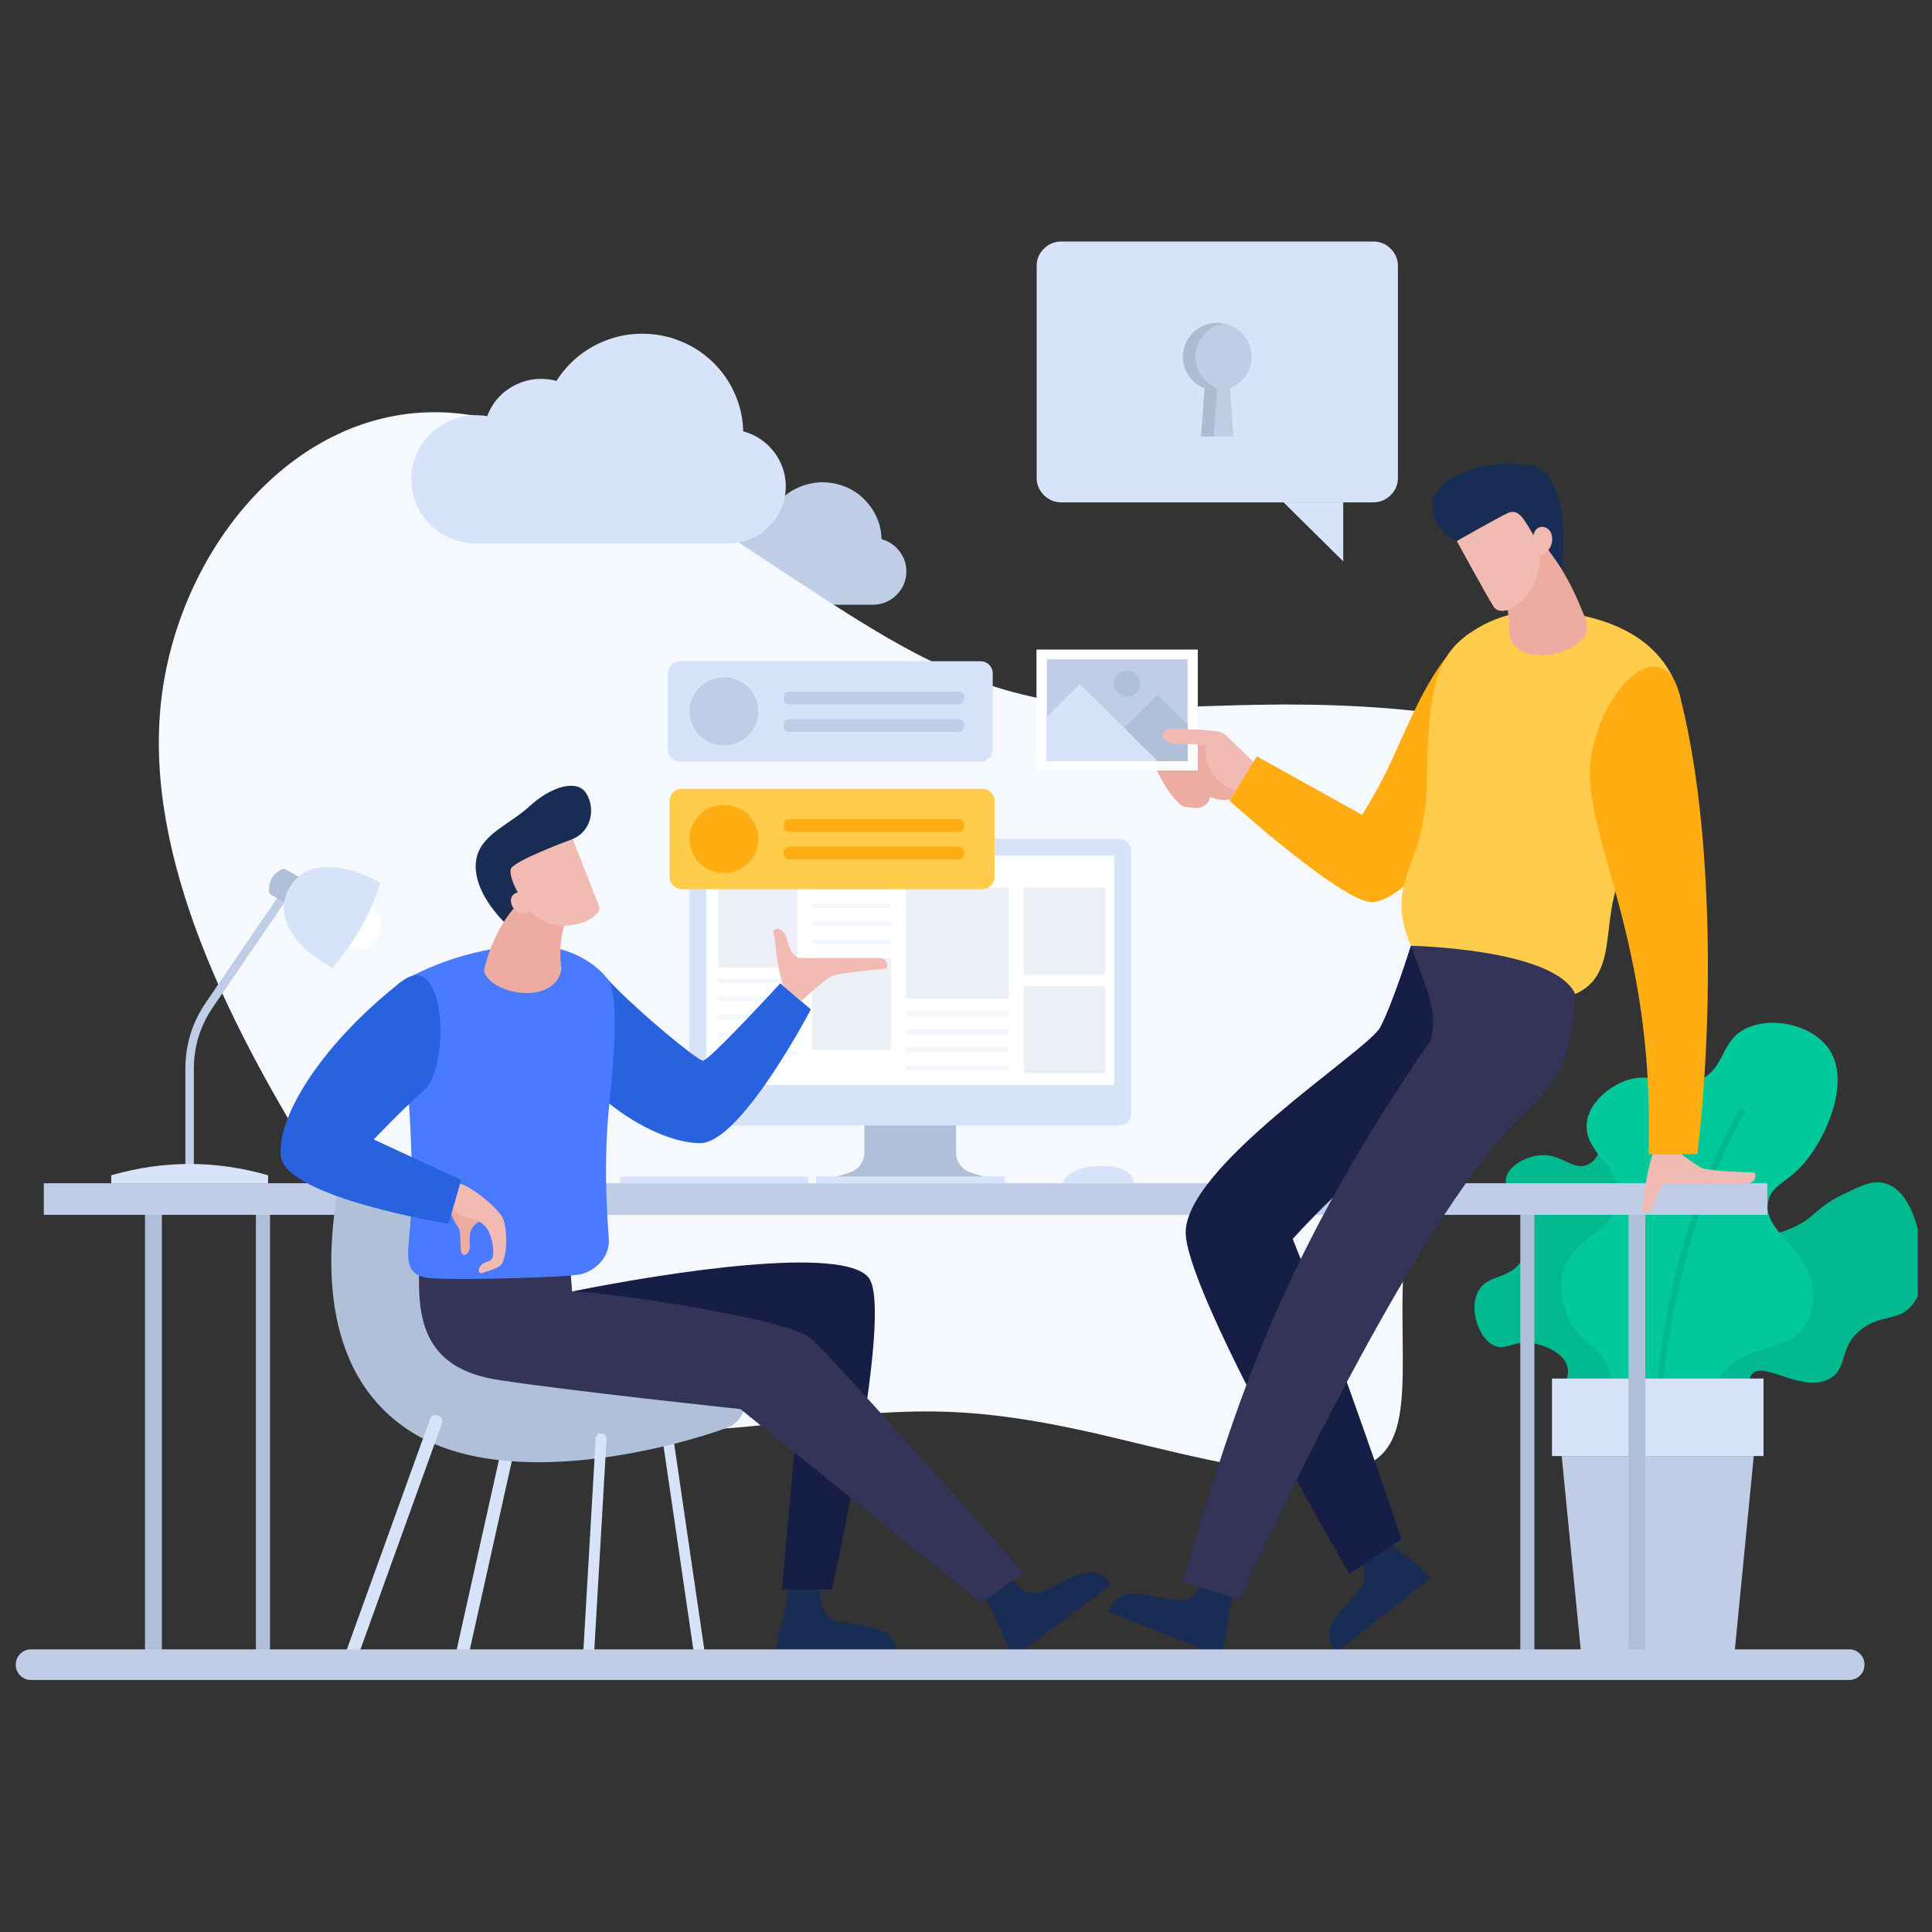 <svg xmlns="http://www.w3.org/2000/svg" xmlns:xlink="http://www.w3.org/1999/xlink" width="90" zoomAndPan="magnify" viewBox="0 0 67.5 67.5" height="90" preserveAspectRatio="xMidYMid meet" version="1.0"><rect x="0" y="0" width="67.5" height="67.5" fill="#333333" stroke="none"/><defs><filter x="0%" y="0%" width="100%" height="100%" id="b74022ba43"><feColorMatrix values="0 0 0 0 1 0 0 0 0 1 0 0 0 0 1 0 0 0 1 0" color-interpolation-filters="sRGB"/></filter><clipPath id="4a316f2019"><path d="M 58 41 L 67.004 41 L 67.004 50 L 58 50 Z M 58 41 " clip-rule="nonzero"/></clipPath><mask id="577aba8c58"><g filter="url(#b74022ba43)"><rect x="-6.75" width="81" fill="#000000" y="-6.75" height="81" fill-opacity="0.329"/></g></mask><clipPath id="760d5aff73"><path d="M 0.016 1 L 3 1 L 3 4 L 0.016 4 Z M 0.016 1 " clip-rule="nonzero"/></clipPath><clipPath id="650c083a74"><path d="M 10 1 L 13.832 1 L 13.832 5 L 10 5 Z M 10 1 " clip-rule="nonzero"/></clipPath><clipPath id="8ddefe4991"><path d="M 10 4 L 13.832 4 L 13.832 7.641 L 10 7.641 Z M 10 4 " clip-rule="nonzero"/></clipPath><clipPath id="d4b45bcacd"><path d="M 0.016 4 L 3 4 L 3 5 L 0.016 5 Z M 0.016 4 " clip-rule="nonzero"/></clipPath><clipPath id="0b157170f7"><path d="M 0.016 5 L 3 5 L 3 6 L 0.016 6 Z M 0.016 5 " clip-rule="nonzero"/></clipPath><clipPath id="08b397cab8"><path d="M 0.016 6 L 3 6 L 3 7 L 0.016 7 Z M 0.016 6 " clip-rule="nonzero"/></clipPath><clipPath id="52d12bfd06"><path d="M 3 0.73 L 7 0.73 L 7 2 L 3 2 Z M 3 0.73 " clip-rule="nonzero"/></clipPath><clipPath id="5870fde4e8"><path d="M 6 7 L 11 7 L 11 7.641 L 6 7.641 Z M 6 7 " clip-rule="nonzero"/></clipPath><clipPath id="7d657b0cd8"><rect x="0" width="14" y="0" height="8"/></clipPath><clipPath id="db3adf3d98"><path d="M 8 42 L 10 42 L 10 58.691 L 8 58.691 Z M 8 42 " clip-rule="nonzero"/></clipPath><clipPath id="d8e7d103c9"><path d="M 53 42 L 54 42 L 54 58.691 L 53 58.691 Z M 53 42 " clip-rule="nonzero"/></clipPath><clipPath id="769a3ae6ee"><path d="M 5 42 L 6 42 L 6 58.691 L 5 58.691 Z M 5 42 " clip-rule="nonzero"/></clipPath><clipPath id="0b0d0907bf"><path d="M 56 42 L 58 42 L 58 58.691 L 56 58.691 Z M 56 42 " clip-rule="nonzero"/></clipPath><clipPath id="5b70a5440b"><path d="M 23 49 L 25 49 L 25 58.691 L 23 58.691 Z M 23 49 " clip-rule="nonzero"/></clipPath><clipPath id="de13f01a71"><path d="M 15 49 L 19 49 L 19 58.691 L 15 58.691 Z M 15 49 " clip-rule="nonzero"/></clipPath><clipPath id="d32583e6ab"><path d="M 20 50 L 22 50 L 22 58.691 L 20 58.691 Z M 20 50 " clip-rule="nonzero"/></clipPath><clipPath id="273692b78a"><path d="M 12 49 L 16 49 L 16 58.691 L 12 58.691 Z M 12 49 " clip-rule="nonzero"/></clipPath><clipPath id="46cf6bf03a"><path d="M 36 8.441 L 49 8.441 L 49 18 L 36 18 Z M 36 8.441 " clip-rule="nonzero"/></clipPath><clipPath id="ae8eea348a"><path d="M 36.219 22.699 L 41.844 22.699 L 41.844 26.914 L 36.219 26.914 Z M 36.219 22.699 " clip-rule="nonzero"/></clipPath><clipPath id="2fb7267591"><path d="M 39 22.699 L 41 22.699 L 41 25 L 39 25 Z M 39 22.699 " clip-rule="nonzero"/></clipPath><clipPath id="e0ae032fd3"><path d="M 37 24 L 41.844 24 L 41.844 26.914 L 37 26.914 Z M 37 24 " clip-rule="nonzero"/></clipPath><clipPath id="235391d50b"><path d="M 36.219 23 L 41 23 L 41 26.914 L 36.219 26.914 Z M 36.219 23 " clip-rule="nonzero"/></clipPath><clipPath id="84768ee353"><path d="M 36.574 23.035 L 41.492 23.035 L 41.492 26.594 L 36.574 26.594 Z M 36.574 23.035 " clip-rule="nonzero"/></clipPath><clipPath id="22707172b4"><path d="M 38 23.035 L 40 23.035 L 40 25 L 38 25 Z M 38 23.035 " clip-rule="nonzero"/></clipPath><clipPath id="a2f5bfe447"><path d="M 38 24 L 41.492 24 L 41.492 26.594 L 38 26.594 Z M 38 24 " clip-rule="nonzero"/></clipPath><clipPath id="87f8541fb1"><path d="M 36.574 23.035 L 41 23.035 L 41 26.594 L 36.574 26.594 Z M 36.574 23.035 " clip-rule="nonzero"/></clipPath><clipPath id="2673b8e264"><path d="M 0.504 57 L 66 57 L 66 58.691 L 0.504 58.691 Z M 0.504 57 " clip-rule="nonzero"/></clipPath></defs><path fill="#bfcde6" d="M 30.801 18.84 C 30.789 18.391 30.645 17.988 30.363 17.633 C 30.082 17.277 29.723 17.039 29.285 16.922 C 28.844 16.805 28.414 16.828 27.988 16.992 C 27.562 17.156 27.23 17.43 26.992 17.812 C 26.699 17.73 26.414 17.762 26.145 17.898 C 25.871 18.039 25.684 18.246 25.578 18.531 C 25.402 18.5 25.227 18.508 25.055 18.547 C 24.879 18.586 24.719 18.66 24.574 18.762 C 24.43 18.867 24.312 18.996 24.223 19.148 C 24.129 19.297 24.07 19.461 24.047 19.637 C 24.02 19.812 24.031 19.984 24.078 20.156 C 24.121 20.328 24.199 20.48 24.309 20.621 C 24.418 20.762 24.551 20.875 24.707 20.961 C 24.863 21.047 25.031 21.102 25.207 21.121 L 25.207 21.129 L 30.488 21.129 C 30.785 21.129 31.043 21.031 31.266 20.84 C 31.484 20.648 31.617 20.406 31.656 20.117 C 31.695 19.828 31.633 19.562 31.469 19.32 C 31.309 19.078 31.082 18.918 30.801 18.84 Z M 30.801 18.84 " fill-opacity="1" fill-rule="nonzero"/><path fill="#f5f8fd" d="M 15.184 14.402 C 10.133 14.402 6.184 19.297 5.621 24.57 C 5.043 29.992 8.051 35.809 10.809 40.32 C 13.566 44.832 16.09 48.039 19.32 49.277 C 20.68 49.797 22.168 49.969 23.66 49.969 C 25.707 49.969 27.762 49.648 29.52 49.473 C 30.457 49.371 31.398 49.316 32.344 49.312 C 34.137 49.312 35.871 49.539 38.219 50.066 C 40.641 50.621 43.719 51.492 45.926 51.492 C 46.93 51.492 47.754 51.312 48.254 50.836 C 49.855 49.309 48.133 44.773 49.82 40.086 C 51.496 35.41 56.586 30.574 56.008 27.855 C 55.449 25.227 49.527 24.613 44.898 24.613 C 44.766 24.613 44.633 24.613 44.504 24.617 C 42.855 24.629 41.402 24.715 40.004 24.715 C 37.426 24.715 35.031 24.418 31.957 22.809 C 27.219 20.324 20.863 14.703 15.617 14.414 C 15.473 14.406 15.328 14.402 15.184 14.402 " fill-opacity="1" fill-rule="nonzero"/><g clip-path="url(#4a316f2019)"><path fill="#00b98f" d="M 61.391 49.211 C 61.027 48.426 61.098 48.129 61.223 47.996 C 61.645 47.547 62.996 48.703 63.934 48.16 C 64.582 47.789 64.23 47.066 65.023 46.449 C 65.715 45.91 66.336 46.18 66.812 45.59 C 67.105 45.23 67.125 44.816 67.148 44.375 C 67.199 43.301 66.832 41.59 65.836 41.336 C 65.418 41.227 65.039 41.414 64.352 41.75 C 63.41 42.211 63.426 42.547 62.594 42.91 C 61.746 43.281 61.324 43.109 61.141 43.465 C 60.895 43.938 61.555 44.41 61.305 45.039 C 61.129 45.488 60.609 45.695 60.383 45.785 C 59.594 46.102 59.16 45.738 58.875 46.035 C 58.48 46.441 58.938 47.492 59.152 47.996 C 59.312 48.359 59.508 48.699 59.742 49.02 C 60.293 49.082 60.84 49.148 61.391 49.211 Z M 61.391 49.211 " fill-opacity="1" fill-rule="nonzero"/></g><path fill="#00b98f" d="M 54.348 48.727 C 54.434 48.652 54.836 48.281 54.777 47.832 C 54.703 47.297 54.008 47.008 53.578 46.934 C 52.883 46.809 52.633 47.203 52.211 47.016 C 51.645 46.766 51.309 45.707 51.656 45.094 C 51.996 44.5 52.746 44.723 53.168 44.027 C 53.453 43.551 53.371 43.004 53.348 42.848 C 53.211 41.934 52.516 41.66 52.617 41.16 C 52.703 40.734 53.262 40.453 53.672 40.379 C 54.508 40.227 54.898 40.906 55.438 40.703 C 56.133 40.449 55.91 39.184 56.449 39.039 C 56.977 38.902 57.977 39.895 57.918 40.805 C 57.871 41.469 57.305 41.484 57.039 42.375 C 56.793 43.199 57.168 43.547 56.965 44.492 C 56.848 45.023 56.512 45.133 56.32 45.848 C 56.172 46.414 56.238 46.691 56.258 46.766 C 56.363 47.156 56.59 47.23 56.75 47.613 C 56.887 47.969 56.906 48.324 56.812 48.691 Z M 54.348 48.727 " fill-opacity="1" fill-rule="nonzero"/><path fill="#01c99c" d="M 56.246 49.367 C 56.438 48.516 56.289 47.973 56.109 47.625 C 55.766 46.969 55.234 46.898 54.848 46.16 C 54.617 45.699 54.523 45.211 54.57 44.695 C 54.758 43.211 56.465 43.07 56.574 41.883 C 56.684 40.742 55.223 40.246 55.457 39.117 C 55.598 38.457 56.238 37.98 56.723 37.785 C 57.801 37.344 58.395 38.148 59.34 37.754 C 60.305 37.355 60.078 36.344 61.047 35.91 C 61.93 35.516 63.238 35.797 63.844 36.574 C 64.668 37.645 63.91 39.461 63.227 40.391 C 62.508 41.371 61.902 41.32 61.773 41.992 C 61.566 43.086 63.352 43.66 63.34 45.254 C 63.355 45.633 63.262 45.984 63.066 46.312 C 62.469 47.227 61.289 46.926 60.355 47.789 C 60.07 48.055 59.715 48.516 59.539 49.344 Z M 56.246 49.367 " fill-opacity="1" fill-rule="nonzero"/><path fill="#00b98f" d="M 57.918 49.629 L 57.914 49.629 C 57.84 49.625 57.805 49.586 57.805 49.512 C 57.988 45.672 59.031 41.875 60.738 38.816 C 60.773 38.754 60.824 38.738 60.891 38.773 C 60.957 38.809 60.969 38.859 60.934 38.926 C 59.242 41.953 58.211 45.715 58.031 49.523 C 58.027 49.594 57.988 49.629 57.918 49.629 Z M 57.918 49.629 " fill-opacity="1" fill-rule="nonzero"/><path fill="#d7e3f8" d="M 54.223 48.164 L 61.613 48.164 L 61.613 50.871 L 54.223 50.871 Z M 54.223 48.164 " fill-opacity="1" fill-rule="nonzero"/><path fill="#bfcde6" d="M 60.59 57.867 L 55.25 57.867 L 54.562 50.871 L 61.273 50.871 Z M 60.59 57.867 " fill-opacity="1" fill-rule="nonzero"/><path fill="#d7e3f8" d="M 25.965 15.07 C 25.957 14.695 25.891 14.328 25.762 13.977 C 25.633 13.621 25.453 13.297 25.219 13 C 24.984 12.703 24.711 12.453 24.395 12.242 C 24.078 12.035 23.734 11.883 23.371 11.781 C 23.004 11.684 22.629 11.645 22.25 11.664 C 21.871 11.684 21.504 11.762 21.148 11.902 C 20.797 12.039 20.473 12.227 20.18 12.469 C 19.891 12.707 19.645 12.988 19.441 13.309 C 19.199 13.242 18.953 13.223 18.703 13.246 C 18.453 13.273 18.215 13.344 17.988 13.457 C 17.766 13.57 17.57 13.719 17.402 13.906 C 17.234 14.094 17.109 14.305 17.023 14.539 C 16.719 14.488 16.418 14.496 16.121 14.566 C 15.824 14.633 15.551 14.758 15.301 14.934 C 15.055 15.113 14.852 15.332 14.691 15.594 C 14.535 15.852 14.434 16.133 14.391 16.434 C 14.348 16.734 14.367 17.031 14.445 17.324 C 14.523 17.617 14.656 17.883 14.844 18.121 C 15.031 18.359 15.262 18.555 15.527 18.703 C 15.797 18.852 16.082 18.941 16.387 18.977 L 16.387 18.988 L 25.434 18.988 C 25.68 18.988 25.914 18.945 26.145 18.863 C 26.371 18.777 26.578 18.656 26.762 18.496 C 26.945 18.336 27.098 18.152 27.211 17.938 C 27.328 17.727 27.402 17.5 27.434 17.262 C 27.469 17.02 27.457 16.781 27.402 16.547 C 27.348 16.312 27.25 16.094 27.117 15.891 C 26.98 15.691 26.816 15.52 26.617 15.379 C 26.418 15.234 26.203 15.133 25.965 15.07 Z M 25.965 15.07 " fill-opacity="1" fill-rule="nonzero"/><path fill="#b0c0d8" d="M 35.094 41.34 L 28.508 41.34 L 29.695 40.961 C 29.844 40.914 29.965 40.824 30.059 40.699 C 30.152 40.57 30.199 40.43 30.199 40.273 L 30.199 36.836 L 33.402 36.836 L 33.402 40.273 C 33.402 40.43 33.449 40.57 33.543 40.699 C 33.637 40.824 33.758 40.914 33.906 40.961 Z M 35.094 41.34 " fill-opacity="1" fill-rule="nonzero"/><path fill="#d7e3f8" d="M 28.508 41.102 L 35.094 41.102 L 35.094 41.34 L 28.508 41.34 Z M 28.508 41.102 " fill-opacity="1" fill-rule="nonzero"/><path fill="#d7e3f8" d="M 38.477 40.738 C 37.273 40.738 37.121 41.34 37.121 41.34 L 39.602 41.34 C 39.602 41.34 39.68 40.738 38.477 40.738 Z M 38.477 40.738 " fill-opacity="1" fill-rule="nonzero"/><path fill="#d7e3f8" d="M 21.719 41.102 L 28.176 41.102 C 28.219 41.102 28.238 41.121 28.238 41.164 L 28.238 41.277 C 28.238 41.32 28.219 41.34 28.176 41.34 L 21.719 41.34 C 21.676 41.34 21.656 41.32 21.656 41.277 L 21.656 41.164 C 21.656 41.121 21.676 41.102 21.719 41.102 Z M 21.719 41.102 " fill-opacity="1" fill-rule="nonzero"/><path fill="#d7e3f8" d="M 24.488 29.312 L 39.109 29.312 C 39.223 29.312 39.316 29.352 39.398 29.43 C 39.477 29.508 39.516 29.602 39.516 29.711 L 39.516 38.918 C 39.516 39.027 39.477 39.121 39.398 39.199 C 39.316 39.281 39.223 39.32 39.109 39.32 L 24.488 39.32 C 24.379 39.32 24.281 39.281 24.203 39.199 C 24.125 39.121 24.086 39.027 24.086 38.918 L 24.086 29.711 C 24.086 29.602 24.125 29.508 24.203 29.43 C 24.281 29.352 24.379 29.312 24.488 29.312 Z M 24.488 29.312 " fill-opacity="1" fill-rule="nonzero"/><path fill="#ffffff" d="M 24.68 29.895 L 38.922 29.895 L 38.922 37.902 L 24.68 37.902 Z M 24.68 29.895 " fill-opacity="1" fill-rule="nonzero"/><g mask="url(#577aba8c58)"><g transform="matrix(1, 0, 0, 1, 25, 30)"><g clip-path="url(#7d657b0cd8)"><g clip-path="url(#760d5aff73)"><path fill="#b0c0d8" d="M 0.105 1.016 L 2.863 1.016 L 2.863 3.805 L 0.105 3.805 Z M 0.105 1.016 " fill-opacity="0.729" fill-rule="nonzero"/></g><path fill="#b0c0d8" d="M 3.379 3.473 L 6.133 3.473 L 6.133 6.672 L 3.379 6.672 Z M 3.379 3.473 " fill-opacity="0.729" fill-rule="nonzero"/><path fill="#b0c0d8" d="M 6.652 1.016 L 10.246 1.016 L 10.246 4.898 L 6.652 4.898 Z M 6.652 1.016 " fill-opacity="0.729" fill-rule="nonzero"/><g clip-path="url(#650c083a74)"><path fill="#b0c0d8" d="M 10.762 1.016 L 13.621 1.016 L 13.621 4.055 L 10.762 4.055 Z M 10.762 1.016 " fill-opacity="0.729" fill-rule="nonzero"/></g><g clip-path="url(#8ddefe4991)"><path fill="#b0c0d8" d="M 10.762 4.453 L 13.621 4.453 L 13.621 7.492 L 10.762 7.492 Z M 10.762 4.453 " fill-opacity="0.729" fill-rule="nonzero"/></g><g clip-path="url(#d4b45bcacd)"><path fill="#d7e3f8" d="M 0.105 4.188 L 2.863 4.188 L 2.863 4.348 L 0.105 4.348 Z M 0.105 4.188 " fill-opacity="1" fill-rule="nonzero"/><path fill="#d7e3f8" d="M 0.105 4.816 L 2.863 4.816 L 2.863 4.977 L 0.105 4.977 Z M 0.105 4.816 " fill-opacity="1" fill-rule="nonzero"/></g><g clip-path="url(#0b157170f7)"><path fill="#d7e3f8" d="M 0.105 5.449 L 2.863 5.449 L 2.863 5.605 L 0.105 5.605 Z M 0.105 5.449 " fill-opacity="1" fill-rule="nonzero"/></g><g clip-path="url(#08b397cab8)"><path fill="#d7e3f8" d="M 0.105 6.078 L 2.863 6.078 L 2.863 6.234 L 0.105 6.234 Z M 0.105 6.078 " fill-opacity="1" fill-rule="nonzero"/><path fill="#d7e3f8" d="M 0.105 6.707 L 2.863 6.707 L 2.863 6.863 L 0.105 6.863 Z M 0.105 6.707 " fill-opacity="1" fill-rule="nonzero"/></g><g clip-path="url(#52d12bfd06)"><path fill="#d7e3f8" d="M 3.379 0.934 L 6.133 0.934 L 6.133 1.094 L 3.379 1.094 Z M 3.379 0.934 " fill-opacity="1" fill-rule="nonzero"/></g><path fill="#d7e3f8" d="M 3.379 1.562 L 6.133 1.562 L 6.133 1.723 L 3.379 1.723 Z M 3.379 1.562 " fill-opacity="1" fill-rule="nonzero"/><path fill="#d7e3f8" d="M 3.379 2.191 L 6.133 2.191 L 6.133 2.352 L 3.379 2.352 Z M 3.379 2.191 " fill-opacity="1" fill-rule="nonzero"/><path fill="#d7e3f8" d="M 3.379 2.824 L 6.133 2.824 L 6.133 2.98 L 3.379 2.98 Z M 3.379 2.824 " fill-opacity="1" fill-rule="nonzero"/><path fill="#d7e3f8" d="M 6.652 5.324 L 10.246 5.324 L 10.246 5.504 L 6.652 5.504 Z M 6.652 5.324 " fill-opacity="1" fill-rule="nonzero"/><path fill="#d7e3f8" d="M 6.652 5.953 L 10.246 5.953 L 10.246 6.133 L 6.652 6.133 Z M 6.652 5.953 " fill-opacity="1" fill-rule="nonzero"/><path fill="#d7e3f8" d="M 6.652 6.582 L 10.246 6.582 L 10.246 6.762 L 6.652 6.762 Z M 6.652 6.582 " fill-opacity="1" fill-rule="nonzero"/><g clip-path="url(#5870fde4e8)"><path fill="#d7e3f8" d="M 6.652 7.211 L 10.246 7.211 L 10.246 7.391 L 6.652 7.391 Z M 6.652 7.211 " fill-opacity="1" fill-rule="nonzero"/></g></g></g></g><path fill="#d7e3f8" d="M 25.105 30.109 L 26.961 30.109 L 26.961 30.543 L 25.105 30.543 Z M 25.105 30.109 " fill-opacity="0.329" fill-rule="nonzero"/><path fill="#d7e3f8" d="M 27.566 30.387 L 28.508 30.387 L 28.508 30.543 L 27.566 30.543 Z M 27.566 30.387 " fill-opacity="0.329" fill-rule="nonzero"/><path fill="#d7e3f8" d="M 28.812 30.387 L 29.758 30.387 L 29.758 30.543 L 28.812 30.543 Z M 28.812 30.387 " fill-opacity="0.329" fill-rule="nonzero"/><path fill="#d7e3f8" d="M 30.062 30.387 L 31.004 30.387 L 31.004 30.543 L 30.062 30.543 Z M 30.062 30.387 " fill-opacity="0.329" fill-rule="nonzero"/><path fill="#d7e3f8" d="M 31.309 30.387 L 32.25 30.387 L 32.25 30.543 L 31.309 30.543 Z M 31.309 30.387 " fill-opacity="0.329" fill-rule="nonzero"/><path fill="#d7e3f8" d="M 32.559 30.387 L 33.5 30.387 L 33.5 30.543 L 32.559 30.543 Z M 32.559 30.387 " fill-opacity="0.329" fill-rule="nonzero"/><g clip-path="url(#db3adf3d98)"><path fill="#b0c0d8" d="M 9.188 58.109 C 9.023 58.109 8.941 58.031 8.941 57.867 L 8.941 42.445 C 8.941 42.281 9.023 42.203 9.188 42.203 C 9.352 42.203 9.434 42.281 9.434 42.445 L 9.434 57.867 C 9.434 57.934 9.41 57.992 9.363 58.039 C 9.312 58.086 9.254 58.109 9.188 58.109 Z M 9.188 58.109 " fill-opacity="1" fill-rule="nonzero"/></g><g clip-path="url(#d8e7d103c9)"><path fill="#b0c0d8" d="M 53.363 58.109 C 53.199 58.109 53.117 58.031 53.117 57.867 L 53.117 42.445 C 53.117 42.281 53.199 42.203 53.363 42.203 C 53.527 42.203 53.609 42.281 53.609 42.445 L 53.609 57.867 C 53.609 57.934 53.586 57.992 53.539 58.039 C 53.492 58.086 53.434 58.109 53.363 58.109 Z M 53.363 58.109 " fill-opacity="1" fill-rule="nonzero"/></g><g clip-path="url(#769a3ae6ee)"><path fill="#b0c0d8" d="M 5.363 58.16 C 5.281 58.16 5.211 58.129 5.152 58.074 C 5.098 58.016 5.066 57.949 5.066 57.867 L 5.066 42.445 C 5.066 42.363 5.098 42.297 5.152 42.238 C 5.211 42.18 5.281 42.152 5.363 42.152 C 5.445 42.152 5.516 42.18 5.57 42.238 C 5.629 42.297 5.656 42.363 5.656 42.445 L 5.656 57.867 C 5.656 57.949 5.629 58.016 5.57 58.074 C 5.516 58.129 5.445 58.16 5.363 58.16 Z M 5.363 58.16 " fill-opacity="1" fill-rule="nonzero"/></g><g clip-path="url(#0b0d0907bf)"><path fill="#b0c0d8" d="M 57.188 58.16 C 57.109 58.16 57.039 58.129 56.98 58.074 C 56.922 58.016 56.895 57.949 56.895 57.867 L 56.895 42.445 C 56.895 42.367 56.926 42.297 56.984 42.242 C 57.039 42.188 57.109 42.16 57.191 42.16 C 57.27 42.16 57.34 42.188 57.395 42.242 C 57.453 42.297 57.484 42.367 57.484 42.445 L 57.484 57.867 C 57.484 57.949 57.457 58.016 57.398 58.074 C 57.34 58.133 57.27 58.16 57.188 58.16 Z M 57.188 58.16 " fill-opacity="1" fill-rule="nonzero"/></g><path fill="#bfcde6" d="M 1.531 41.34 L 61.746 41.34 L 61.746 42.445 L 1.531 42.445 Z M 1.531 41.34 " fill-opacity="1" fill-rule="nonzero"/><path fill="#bfcde6" d="M 6.625 41.348 C 6.527 41.348 6.477 41.297 6.477 41.199 L 6.477 37.34 C 6.477 36.496 6.715 35.723 7.195 35.023 L 9.98 30.941 C 10.035 30.863 10.105 30.848 10.188 30.902 C 10.266 30.957 10.281 31.023 10.227 31.105 L 7.441 35.188 C 6.996 35.836 6.773 36.555 6.773 37.34 L 6.773 41.199 C 6.773 41.297 6.727 41.348 6.625 41.348 Z M 6.625 41.348 " fill-opacity="1" fill-rule="nonzero"/><path fill="#ffffff" d="M 12.863 31.582 L 12.023 33.066 C 12.23 33.18 12.449 33.207 12.68 33.145 C 12.906 33.078 13.078 32.945 13.195 32.738 C 13.312 32.535 13.336 32.32 13.273 32.094 C 13.207 31.867 13.07 31.695 12.863 31.582 Z M 12.863 31.582 " fill-opacity="1" fill-rule="nonzero"/><path fill="#b0c0d8" d="M 10.297 31.723 L 9.477 31.266 C 9.422 31.238 9.395 31.191 9.398 31.129 C 9.387 30.797 9.527 30.547 9.816 30.383 C 9.871 30.348 9.922 30.348 9.977 30.375 L 10.801 30.832 Z M 10.297 31.723 " fill-opacity="1" fill-rule="nonzero"/><path fill="#d7e3f8" d="M 10.102 31.027 C 9.637 31.848 10.008 32.926 11.605 33.809 C 12.387 32.941 12.945 31.953 13.285 30.84 C 11.719 29.977 10.562 30.207 10.102 31.027 Z M 10.102 31.027 " fill-opacity="1" fill-rule="nonzero"/><path fill="#d7e3f8" d="M 9.367 41.062 C 7.539 40.535 5.715 40.535 3.887 41.062 L 3.887 41.34 L 9.367 41.34 Z M 9.367 41.062 " fill-opacity="1" fill-rule="nonzero"/><g clip-path="url(#5b70a5440b)"><path fill="#d7e3f8" d="M 24.449 58.055 C 24.34 58.055 24.277 58 24.262 57.895 L 23.133 50.184 C 23.113 50.059 23.168 49.988 23.293 49.973 C 23.418 49.953 23.488 50.004 23.508 50.129 L 24.637 57.84 C 24.652 57.965 24.602 58.035 24.477 58.051 C 24.465 58.055 24.457 58.055 24.449 58.055 Z M 24.449 58.055 " fill-opacity="1" fill-rule="nonzero"/></g><g clip-path="url(#de13f01a71)"><path fill="#d7e3f8" d="M 16.133 58.09 C 16.117 58.09 16.098 58.086 16.082 58.082 C 15.938 58.051 15.883 57.965 15.914 57.82 L 17.707 49.773 C 17.738 49.629 17.828 49.574 17.973 49.605 C 18.117 49.637 18.176 49.723 18.145 49.867 L 16.352 57.914 C 16.324 58.031 16.25 58.09 16.133 58.09 Z M 16.133 58.09 " fill-opacity="1" fill-rule="nonzero"/></g><path fill="#b0c0d8" d="M 12.797 40.691 L 17.871 40.691 C 18.113 40.691 18.328 40.773 18.516 40.93 C 18.703 41.086 18.812 41.285 18.852 41.523 L 19.629 46.543 C 19.656 46.727 19.715 46.902 19.809 47.062 C 19.898 47.227 20.016 47.367 20.16 47.488 C 20.301 47.613 20.461 47.703 20.641 47.77 C 20.816 47.836 21 47.867 21.188 47.867 L 25.449 47.867 C 25.613 47.867 25.75 47.922 25.863 48.035 C 25.98 48.148 26.035 48.285 26.035 48.445 L 26.035 48.969 C 26.035 49.176 25.977 49.359 25.859 49.527 C 25.742 49.695 25.586 49.816 25.391 49.887 C 23.707 50.512 17.75 52.168 14.363 50.023 C 10.977 47.875 11.48 43.418 11.816 41.508 C 11.859 41.273 11.973 41.078 12.156 40.926 C 12.34 40.77 12.555 40.691 12.797 40.691 Z M 12.797 40.691 " fill-opacity="1" fill-rule="nonzero"/><g clip-path="url(#d32583e6ab)"><path fill="#d7e3f8" d="M 20.562 58.055 L 20.551 58.055 C 20.422 58.047 20.363 57.98 20.371 57.855 L 20.812 50.262 C 20.82 50.137 20.887 50.078 21.012 50.082 C 21.137 50.09 21.199 50.156 21.191 50.281 L 20.75 57.879 C 20.742 57.996 20.68 58.055 20.562 58.055 Z M 20.562 58.055 " fill-opacity="1" fill-rule="nonzero"/></g><g clip-path="url(#273692b78a)"><path fill="#d7e3f8" d="M 12.27 58.09 C 12.191 58.09 12.133 58.059 12.086 57.996 C 12.043 57.934 12.035 57.863 12.059 57.793 L 15.02 49.59 C 15.066 49.453 15.164 49.406 15.305 49.457 C 15.445 49.508 15.488 49.602 15.438 49.738 L 12.48 57.941 C 12.445 58.039 12.375 58.09 12.27 58.09 Z M 12.27 58.09 " fill-opacity="1" fill-rule="nonzero"/></g><g clip-path="url(#46cf6bf03a)"><path fill="#d7e3f8" d="M 37.078 8.438 L 47.977 8.438 C 48.215 8.438 48.418 8.52 48.586 8.688 C 48.754 8.855 48.84 9.055 48.84 9.289 L 48.84 16.699 C 48.84 16.934 48.754 17.133 48.586 17.301 C 48.418 17.465 48.215 17.551 47.977 17.551 L 37.078 17.551 C 36.844 17.551 36.641 17.465 36.473 17.301 C 36.305 17.133 36.219 16.934 36.219 16.699 L 36.219 9.289 C 36.219 9.055 36.305 8.852 36.473 8.688 C 36.641 8.52 36.844 8.438 37.078 8.438 Z M 37.078 8.438 " fill-opacity="1" fill-rule="nonzero"/></g><path fill="#d7e3f8" d="M 46.93 19.613 L 46.93 17.551 L 44.844 17.551 Z M 46.93 19.613 " fill-opacity="1" fill-rule="nonzero"/><path fill="#bfcde6" d="M 43.727 12.465 C 43.727 12.168 43.625 11.906 43.43 11.684 C 43.23 11.461 42.98 11.328 42.68 11.289 C 42.383 11.254 42.109 11.316 41.859 11.484 C 41.609 11.652 41.445 11.879 41.371 12.168 C 41.293 12.457 41.324 12.734 41.461 13 C 41.598 13.266 41.805 13.453 42.086 13.566 L 41.965 15.254 L 43.094 15.254 L 42.973 13.566 C 43.203 13.477 43.383 13.328 43.52 13.129 C 43.656 12.93 43.727 12.707 43.727 12.465 Z M 43.727 12.465 " fill-opacity="1" fill-rule="nonzero"/><path fill="#aebbd1" d="M 41.77 12.465 C 41.77 12.18 41.863 11.93 42.047 11.711 C 42.23 11.492 42.465 11.355 42.75 11.305 C 42.676 11.289 42.602 11.281 42.527 11.281 C 42.242 11.281 41.988 11.371 41.766 11.555 C 41.547 11.734 41.406 11.965 41.352 12.242 C 41.297 12.52 41.34 12.785 41.477 13.035 C 41.617 13.281 41.816 13.461 42.086 13.566 L 41.965 15.254 L 42.402 15.254 L 42.523 13.566 C 42.297 13.477 42.113 13.332 41.977 13.129 C 41.84 12.93 41.77 12.707 41.77 12.465 Z M 41.77 12.465 " fill-opacity="1" fill-rule="nonzero"/><path fill="#2862de" d="M 21.258 34.246 C 22.332 35.383 24.348 37.031 24.555 37.059 C 24.758 37.082 27.262 34.355 27.262 34.355 L 28.328 35.266 C 28.328 35.266 25.898 39.922 24.473 39.938 C 23.047 39.953 20.75 38.516 20.012 37.094 C 19.273 35.672 19.863 32.77 21.258 34.246 Z M 21.258 34.246 " fill-opacity="1" fill-rule="nonzero"/><path fill="#192d54" d="M 28.641 54.945 C 28.641 55.938 28.676 56.504 29.32 56.645 C 29.965 56.789 30.715 56.824 31.055 57.141 C 31.27 57.34 31.352 57.582 31.305 57.867 L 27.117 57.867 C 27.152 57.105 27.312 56.734 27.402 56.344 C 27.504 55.895 27.543 55.441 27.531 54.98 Z M 28.641 54.945 " fill-opacity="1" fill-rule="nonzero"/><path fill="#171e45" d="M 19.988 45.121 C 23.383 44.438 29.434 43.512 30.344 44.633 C 31.254 45.754 29.066 55.535 29.066 55.535 L 27.316 55.535 L 28.102 46.871 Z M 19.988 45.121 " fill-opacity="1" fill-rule="nonzero"/><path fill="#192d54" d="M 34.902 54.629 C 35.504 55.422 35.879 55.852 36.477 55.582 C 37.078 55.312 37.699 54.891 38.168 54.945 C 38.457 54.977 38.672 55.121 38.809 55.375 L 35.465 57.867 C 35.027 57.238 34.93 56.844 34.766 56.48 C 34.57 56.062 34.328 55.676 34.035 55.316 Z M 34.902 54.629 " fill-opacity="1" fill-rule="nonzero"/><path fill="#192d54" d="M 20.012 29.312 C 20.676 29.027 20.809 28.234 20.48 27.715 C 20.152 27.195 19.223 27.504 18.512 28.16 C 17.797 28.816 16.855 29.125 16.656 29.953 C 16.461 30.781 17.082 31.688 17.648 32.25 C 18.215 32.809 20.012 29.312 20.012 29.312 Z M 20.012 29.312 " fill-opacity="1" fill-rule="nonzero"/><path fill="#343358" d="M 14.648 44.363 C 14.574 46.215 14.895 47.82 17.402 48.211 C 19.914 48.598 25.867 49.23 25.867 49.23 L 34.293 56.004 L 35.758 54.945 C 35.758 54.945 29.141 47.48 28.352 46.773 C 27.562 46.066 21.242 45.145 19.988 45.121 L 19.887 43.805 Z M 14.648 44.363 " fill-opacity="1" fill-rule="nonzero"/><path fill="#4a7aff" d="M 18.211 33.035 C 19.93 32.918 20.938 33.785 21.258 34.246 C 21.578 34.711 21.512 36.531 21.289 38.574 C 21.07 40.617 21.219 42.566 21.27 43.27 C 21.316 43.977 20.75 44.391 20.332 44.512 C 19.91 44.633 16.059 44.734 15.074 44.66 C 14.09 44.59 14.23 43.953 14.328 42.855 C 14.426 41.762 14.395 40.324 14.301 38.746 C 14.207 37.254 13.02 34.867 14.031 34.293 C 15.328 33.562 16.723 33.145 18.211 33.035 Z M 18.211 33.035 " fill-opacity="1" fill-rule="nonzero"/><path fill="#ecaca2" d="M 19.715 32.309 C 19.574 32.816 19.539 33.332 19.617 33.852 C 19.391 35.168 17.113 34.746 16.91 33.918 C 17.125 32.832 17.773 31.848 18.109 31.582 C 18.781 31.047 19.945 31.453 19.715 32.309 Z M 19.715 32.309 " fill-opacity="1" fill-rule="nonzero"/><path fill="#f1bab3" d="M 20.012 29.312 C 20.012 29.312 20.711 31.117 20.93 31.66 C 21.109 32.098 19.418 32.863 18.496 31.805 C 18.383 31.977 18.141 31.93 17.988 31.785 C 17.828 31.633 17.746 31.27 18.09 31.176 C 18.09 31.176 17.785 30.652 17.844 30.367 C 17.906 30.082 20.012 29.312 20.012 29.312 Z M 20.012 29.312 " fill-opacity="1" fill-rule="nonzero"/><path fill="#ecaca2" d="M 16.914 42.617 C 16.414 42.758 16.383 43.148 16.414 43.43 C 16.457 43.855 16.148 43.965 16.109 43.715 C 16.066 43.422 16.117 43.008 15.996 42.863 C 15.898 42.723 15.82 42.574 15.766 42.414 L 15.871 42.047 Z M 16.914 42.617 " fill-opacity="1" fill-rule="nonzero"/><path fill="#f1bab3" d="M 16.07 41.352 C 16.535 41.492 17.457 42.25 17.59 42.609 C 17.684 42.871 17.77 43.637 17.547 44.137 C 17.465 44.316 16.973 44.422 16.871 44.469 C 16.699 44.547 16.648 44.273 16.914 44.125 C 16.984 44.086 17.168 44.066 17.207 43.938 C 17.309 43.59 17.109 43.078 17.047 42.973 C 16.715 42.418 16.109 42.699 15.824 42.215 L 16.07 41.352 " fill-opacity="1" fill-rule="nonzero"/><path fill="#2862de" d="M 14.031 34.293 C 11.352 36.371 9.664 38.961 9.812 40.395 C 9.957 41.832 15.668 42.758 15.668 42.758 L 16.109 41.223 L 13.059 39.812 C 13.059 39.812 13.957 38.855 14.82 38.086 C 15.738 37.27 15.59 33.082 14.031 34.293 Z M 14.031 34.293 " fill-opacity="1" fill-rule="nonzero"/><path fill="#f1bab3" d="M 27.367 34.445 C 27.07 33.508 27.148 33.004 27.023 32.609 C 26.961 32.414 27.379 32.32 27.504 32.855 C 27.625 33.387 27.898 33.473 27.898 33.473 L 30.715 33.473 C 31.047 33.473 31.047 33.852 30.922 33.852 C 30.801 33.852 29.355 33.992 29.07 34.098 C 28.871 34.168 27.992 34.98 27.992 34.98 Z M 27.367 34.445 " fill-opacity="1" fill-rule="nonzero"/><path fill="#ecaca2" d="M 42.215 25.855 C 42.215 25.855 40.383 25.883 40.281 26.301 C 40.18 26.723 41.039 28.129 41.383 28.184 C 41.727 28.242 42.141 28.32 42.293 27.844 C 42.52 27.945 42.754 27.977 42.996 27.926 L 43.531 27.051 Z M 42.215 25.855 " fill-opacity="1" fill-rule="nonzero"/><path fill="#ffffff" d="M 36.219 22.699 L 41.844 22.699 L 41.844 26.914 L 36.219 26.914 Z M 36.219 22.699 " fill-opacity="1" fill-rule="nonzero"/><g clip-path="url(#ae8eea348a)"><path fill="#ffffff" d="M 36.219 22.699 L 41.844 22.699 L 41.844 26.914 L 36.219 26.914 Z M 36.219 22.699 " fill-opacity="1" fill-rule="nonzero"/></g><g clip-path="url(#2fb7267591)"><path fill="#ffffff" d="M 40.461 23.598 C 40.453 23.777 40.383 23.93 40.25 24.055 C 40.117 24.18 39.961 24.242 39.777 24.234 C 39.594 24.23 39.438 24.164 39.309 24.035 C 39.18 23.902 39.117 23.746 39.121 23.566 C 39.121 23.383 39.188 23.23 39.32 23.102 C 39.449 22.973 39.605 22.91 39.789 22.91 C 39.98 22.914 40.137 22.98 40.27 23.117 C 40.398 23.25 40.465 23.41 40.461 23.598 Z M 40.461 23.598 " fill-opacity="1" fill-rule="nonzero"/></g><g clip-path="url(#e0ae032fd3)"><path fill="#ffffff" d="M 43.328 26.914 L 37.977 26.914 L 40.652 24.172 Z M 43.328 26.914 " fill-opacity="1" fill-rule="nonzero"/></g><g clip-path="url(#235391d50b)"><path fill="#ffffff" d="M 40.652 26.914 L 34.426 26.914 L 37.539 23.723 Z M 40.652 26.914 " fill-opacity="1" fill-rule="nonzero"/></g><g clip-path="url(#84768ee353)"><path fill="#bfcde6" d="M 36.574 23.035 L 41.492 23.035 L 41.492 26.594 L 36.574 26.594 Z M 36.574 23.035 " fill-opacity="1" fill-rule="nonzero"/></g><g clip-path="url(#22707172b4)"><path fill="#b0c0d8" d="M 39.836 23.891 C 39.836 24.016 39.793 24.121 39.703 24.211 C 39.613 24.301 39.508 24.344 39.379 24.344 C 39.254 24.344 39.145 24.301 39.055 24.211 C 38.965 24.121 38.922 24.016 38.922 23.891 C 38.922 23.766 38.969 23.66 39.055 23.57 C 39.145 23.48 39.254 23.438 39.379 23.438 C 39.508 23.438 39.613 23.48 39.703 23.57 C 39.793 23.66 39.836 23.766 39.836 23.891 Z M 39.836 23.891 " fill-opacity="1" fill-rule="nonzero"/></g><g clip-path="url(#a2f5bfe447)"><path fill="#b0c0d8" d="M 42.789 26.594 L 38.109 26.594 L 40.449 24.277 Z M 42.789 26.594 " fill-opacity="1" fill-rule="nonzero"/></g><g clip-path="url(#87f8541fb1)"><path fill="#d7e3f8" d="M 40.449 26.594 L 35.004 26.594 L 37.727 23.898 Z M 40.449 26.594 " fill-opacity="1" fill-rule="nonzero"/></g><path fill="#f1bab3" d="M 43.793 26.621 C 43.793 26.621 42.961 25.793 42.75 25.629 C 42.535 25.469 41.191 25.469 40.848 25.469 C 40.504 25.469 40.504 25.984 41.125 25.984 C 41.633 25.984 42.148 26.043 42.148 26.043 C 42.012 26.602 42.387 27.41 43.184 27.621 C 43.98 27.836 43.793 26.621 43.793 26.621 Z M 43.793 26.621 " fill-opacity="1" fill-rule="nonzero"/><path fill="#192d54" d="M 50.898 18.902 C 50.234 18.648 49.609 17.586 50.449 16.906 C 51.285 16.223 52.664 16.074 53.523 16.266 C 54.383 16.457 54.754 17.859 54.582 19.711 C 54.406 21.562 50.898 18.902 50.898 18.902 Z M 50.898 18.902 " fill-opacity="1" fill-rule="nonzero"/><path fill="#192d54" d="M 46.953 53.793 C 47.578 54.566 47.906 55.035 47.488 55.539 C 47.074 56.047 46.508 56.539 46.441 56.996 C 46.402 57.285 46.488 57.523 46.703 57.719 L 49.98 55.141 C 49.477 54.566 49.113 54.375 48.801 54.125 C 48.441 53.836 48.121 53.504 47.844 53.137 Z M 46.953 53.793 " fill-opacity="1" fill-rule="nonzero"/><path fill="#ffad12" d="M 51.23 22.207 C 49.988 23.289 49.301 25.102 48.703 26.391 C 48.379 27.109 48.008 27.801 47.59 28.469 L 43.914 26.426 L 42.961 27.98 C 42.961 27.98 46.992 31.621 47.98 31.516 C 48.969 31.414 50.641 29.602 51.426 27.363 C 52.215 25.125 52.082 21.461 51.23 22.207 Z M 51.23 22.207 " fill-opacity="1" fill-rule="nonzero"/><path fill="#171e45" d="M 52.816 34.301 C 51.949 38.207 49.152 38.922 45.164 43.285 C 46.836 47.406 48.965 53.777 48.965 53.777 L 47.141 54.988 C 47.141 54.988 41.629 45.508 41.43 43.172 C 41.234 40.836 47.789 36.719 48.223 35.891 C 48.66 35.062 49.293 33.043 49.293 33.043 Z M 52.816 34.301 " fill-opacity="1" fill-rule="nonzero"/><path fill="#ffcc4b" d="M 54.871 21.43 C 57.469 21.848 58.348 23.18 58.676 24.25 C 59.004 25.32 58.281 27.852 56.871 30.125 C 55.762 31.91 56.707 33.984 55.035 34.73 C 53.031 34.461 51.117 33.898 49.293 33.043 C 48.309 30.707 49.82 30.414 49.852 27.301 C 49.883 24.188 50.18 22.984 51.23 22.207 C 52.281 21.43 53.461 21.199 54.871 21.43 Z M 54.871 21.43 " fill-opacity="1" fill-rule="nonzero"/><path fill="#ecaca2" d="M 52.555 20.281 C 52.648 21.211 52.758 21.711 52.723 22.176 C 53.039 23.523 55.805 22.738 55.426 21.719 C 54.789 20.012 54.227 19.395 53.855 18.906 C 53.395 18.621 52.438 19.137 52.555 20.281 Z M 52.555 20.281 " fill-opacity="1" fill-rule="nonzero"/><path fill="#f1bab3" d="M 50.898 18.902 C 50.898 18.902 51.875 20.703 52.18 21.188 C 52.512 21.719 53.855 20.84 53.812 19.371 C 54.027 19.383 54.293 19.086 54.215 18.703 C 54.137 18.32 53.633 18.297 53.578 18.703 C 53.238 18.121 53.055 17.758 52.68 17.926 C 52.305 18.098 50.898 18.902 50.898 18.902 Z M 50.898 18.902 " fill-opacity="1" fill-rule="nonzero"/><path fill="#ffad12" d="M 58.676 24.25 C 59.895 28.902 59.852 35.785 59.301 40.324 L 57.594 40.324 C 57.855 32.668 55.129 28.953 55.594 26.391 C 56.055 23.828 58.117 22.121 58.676 24.25 Z M 58.676 24.25 " fill-opacity="1" fill-rule="nonzero"/><path fill="#f1bab3" d="M 57.738 40.324 C 57.441 41.262 57.48 41.809 57.355 42.203 C 57.293 42.398 57.711 42.492 57.836 41.957 C 57.957 41.426 58.23 41.34 58.23 41.34 L 61.047 41.34 C 61.379 41.34 61.379 40.961 61.254 40.961 C 61.133 40.961 59.77 40.922 59.484 40.816 C 59.289 40.742 58.746 40.324 58.746 40.324 Z M 57.738 40.324 " fill-opacity="1" fill-rule="nonzero"/><path fill="#192d54" d="M 42.324 54.594 C 41.949 55.516 41.703 56.027 41.051 55.918 C 40.398 55.812 39.688 55.566 39.254 55.734 C 38.98 55.84 38.812 56.031 38.746 56.316 L 42.629 57.867 C 42.883 57.148 42.875 56.746 42.941 56.352 C 43.02 55.898 43.152 55.461 43.34 55.039 Z M 42.324 54.594 " fill-opacity="1" fill-rule="nonzero"/><path fill="#343358" d="M 49.293 33.043 C 49.777 34.391 50.293 35.402 49.973 36.359 C 44.395 44.457 43.027 49.668 41.312 55.273 L 43.316 55.871 C 43.316 55.871 49.215 42.77 53.172 38.98 C 54.668 37.551 54.883 36.902 55.035 34.73 C 54.316 33.141 49.293 33.043 49.293 33.043 Z M 49.293 33.043 " fill-opacity="1" fill-rule="nonzero"/><g clip-path="url(#2673b8e264)"><path fill="#bfcde6" d="M 64.656 58.695 L 1.035 58.695 C 0.898 58.68 0.781 58.621 0.688 58.52 C 0.598 58.418 0.551 58.297 0.551 58.16 C 0.551 58.023 0.598 57.902 0.688 57.801 C 0.781 57.699 0.898 57.641 1.035 57.625 L 64.656 57.625 C 64.797 57.641 64.91 57.699 65.004 57.801 C 65.094 57.902 65.141 58.023 65.141 58.16 C 65.141 58.297 65.094 58.418 65.004 58.52 C 64.91 58.621 64.797 58.68 64.656 58.695 Z M 64.656 58.695 " fill-opacity="1" fill-rule="nonzero"/></g><path fill="#ffcc4b" d="M 23.828 27.559 L 34.316 27.559 C 34.434 27.559 34.535 27.598 34.621 27.684 C 34.703 27.766 34.746 27.867 34.746 27.984 L 34.746 30.637 C 34.746 30.758 34.703 30.855 34.621 30.941 C 34.535 31.023 34.434 31.066 34.316 31.066 L 23.828 31.066 C 23.707 31.066 23.605 31.023 23.523 30.941 C 23.438 30.855 23.395 30.758 23.395 30.637 L 23.395 27.984 C 23.395 27.867 23.438 27.766 23.523 27.684 C 23.605 27.598 23.707 27.559 23.828 27.559 Z M 23.828 27.559 " fill-opacity="1" fill-rule="nonzero"/><path fill="#ffad12" d="M 26.496 29.312 C 26.496 29.469 26.465 29.621 26.406 29.766 C 26.344 29.914 26.258 30.043 26.145 30.152 C 26.031 30.266 25.902 30.352 25.754 30.41 C 25.605 30.473 25.453 30.5 25.293 30.5 C 25.133 30.5 24.98 30.473 24.832 30.41 C 24.684 30.352 24.555 30.266 24.441 30.152 C 24.328 30.043 24.242 29.914 24.18 29.766 C 24.121 29.621 24.09 29.469 24.09 29.312 C 24.09 29.152 24.121 29 24.18 28.855 C 24.242 28.711 24.328 28.582 24.441 28.469 C 24.555 28.359 24.684 28.273 24.832 28.211 C 24.98 28.152 25.133 28.121 25.293 28.121 C 25.453 28.121 25.605 28.152 25.754 28.211 C 25.902 28.273 26.031 28.359 26.145 28.469 C 26.258 28.582 26.344 28.711 26.406 28.855 C 26.465 29 26.496 29.152 26.496 29.312 Z M 26.496 29.312 " fill-opacity="1" fill-rule="nonzero"/><path fill="#ffad12" d="M 27.379 28.844 C 27.379 28.996 27.453 29.07 27.605 29.07 L 33.453 29.07 C 33.609 29.074 33.684 28.996 33.684 28.844 C 33.684 28.691 33.609 28.617 33.453 28.621 L 27.605 28.621 C 27.453 28.621 27.379 28.695 27.379 28.844 Z M 27.379 28.844 " fill-opacity="1" fill-rule="nonzero"/><path fill="#ffad12" d="M 27.379 29.809 C 27.379 29.957 27.453 30.031 27.605 30.031 L 33.453 30.031 C 33.605 30.031 33.68 29.957 33.68 29.809 C 33.68 29.656 33.605 29.582 33.453 29.582 L 27.605 29.582 C 27.453 29.582 27.379 29.656 27.379 29.809 Z M 27.379 29.809 " fill-opacity="1" fill-rule="nonzero"/><path fill="#d7e3f8" d="M 23.766 23.102 L 34.25 23.102 C 34.371 23.102 34.473 23.141 34.559 23.227 C 34.641 23.309 34.684 23.41 34.684 23.527 L 34.684 26.18 C 34.684 26.297 34.641 26.398 34.559 26.484 C 34.473 26.566 34.371 26.609 34.25 26.609 L 23.766 26.609 C 23.645 26.609 23.543 26.566 23.457 26.484 C 23.375 26.398 23.332 26.297 23.332 26.18 L 23.332 23.527 C 23.332 23.41 23.375 23.309 23.457 23.227 C 23.543 23.141 23.645 23.102 23.766 23.102 Z M 23.766 23.102 " fill-opacity="1" fill-rule="nonzero"/><path fill="#bfcde6" d="M 26.496 24.855 C 26.496 25.012 26.465 25.164 26.406 25.309 C 26.344 25.457 26.258 25.586 26.145 25.695 C 26.031 25.809 25.902 25.895 25.754 25.953 C 25.605 26.016 25.453 26.043 25.293 26.043 C 25.133 26.043 24.98 26.016 24.832 25.953 C 24.684 25.895 24.555 25.809 24.441 25.695 C 24.328 25.586 24.242 25.457 24.18 25.309 C 24.121 25.164 24.09 25.012 24.09 24.855 C 24.09 24.695 24.121 24.543 24.18 24.398 C 24.242 24.254 24.328 24.125 24.441 24.012 C 24.555 23.902 24.684 23.816 24.832 23.754 C 24.98 23.695 25.133 23.664 25.293 23.664 C 25.453 23.664 25.605 23.695 25.754 23.754 C 25.902 23.816 26.031 23.902 26.145 24.012 C 26.258 24.125 26.344 24.254 26.406 24.398 C 26.465 24.543 26.496 24.695 26.496 24.855 Z M 26.496 24.855 " fill-opacity="1" fill-rule="nonzero"/><path fill="#bfcde6" d="M 27.379 24.387 C 27.379 24.535 27.453 24.613 27.605 24.613 L 33.453 24.613 C 33.609 24.617 33.684 24.539 33.684 24.387 C 33.684 24.234 33.609 24.16 33.453 24.164 L 27.605 24.164 C 27.453 24.164 27.379 24.238 27.379 24.387 Z M 27.379 24.387 " fill-opacity="1" fill-rule="nonzero"/><path fill="#bfcde6" d="M 27.379 25.352 C 27.379 25.5 27.453 25.574 27.605 25.574 L 33.453 25.574 C 33.609 25.578 33.684 25.504 33.684 25.352 C 33.684 25.195 33.609 25.121 33.453 25.125 L 27.605 25.125 C 27.453 25.125 27.379 25.199 27.379 25.352 Z M 27.379 25.352 " fill-opacity="1" fill-rule="nonzero"/></svg>